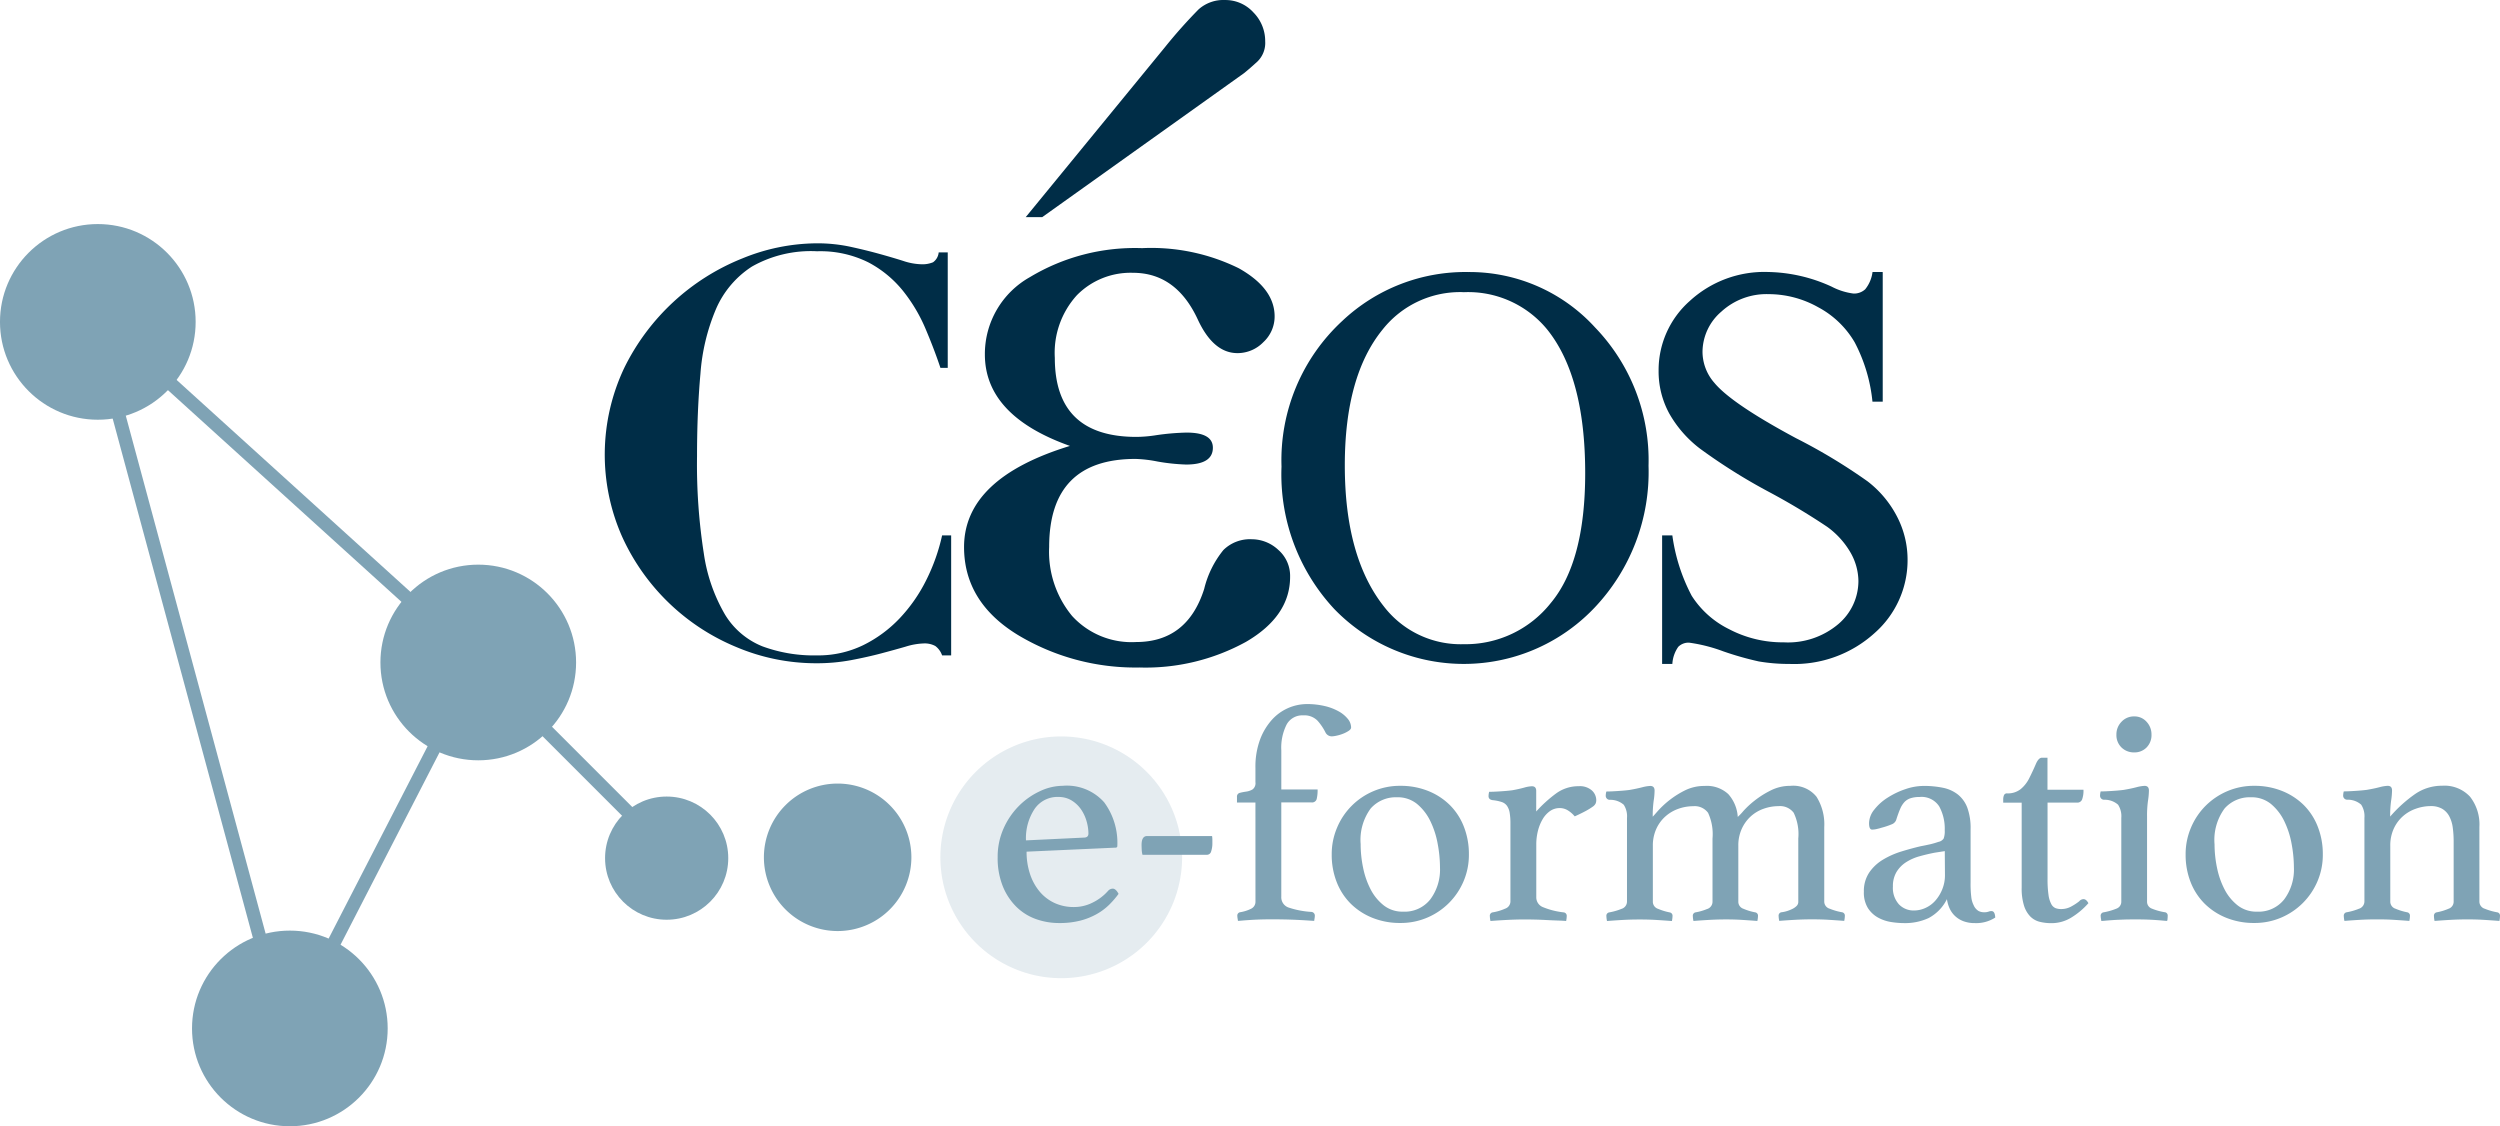 <svg xmlns="http://www.w3.org/2000/svg" width="186.473" height="84.007" viewBox="0 0 186.473 84.007">
  <g id="Groupe_1022" data-name="Groupe 1022" transform="translate(-242.667 -196.633)">
    <path id="Tracé_238" data-name="Tracé 238" d="M488.266,234.174v9.668H487.5a12.039,12.039,0,0,0-1.329-4.432,6.915,6.915,0,0,0-2.732-2.618,7.556,7.556,0,0,0-3.67-.969,4.99,4.99,0,0,0-3.545,1.309,3.982,3.982,0,0,0-1.4,2.979,3.528,3.528,0,0,0,.886,2.329q1.279,1.546,6.081,4.123a41.973,41.973,0,0,1,5.349,3.226,7.862,7.862,0,0,1,2.206,2.649,6.974,6.974,0,0,1,.773,3.195,7.235,7.235,0,0,1-2.464,5.473,8.921,8.921,0,0,1-6.339,2.3,13.412,13.412,0,0,1-2.289-.186,23.375,23.375,0,0,1-2.649-.752,11.861,11.861,0,0,0-2.546-.649,1.082,1.082,0,0,0-.815.309,2.464,2.464,0,0,0-.443,1.278h-.763v-9.586h.763a13.556,13.556,0,0,0,1.443,4.5,6.927,6.927,0,0,0,2.773,2.484,8.6,8.6,0,0,0,4.092.99,5.816,5.816,0,0,0,4.071-1.36,4.215,4.215,0,0,0,1.5-3.216,4.361,4.361,0,0,0-.567-2.082,6.193,6.193,0,0,0-1.762-1.958,50.606,50.606,0,0,0-4.392-2.629,42.554,42.554,0,0,1-5.1-3.206,8.645,8.645,0,0,1-2.3-2.638,6.548,6.548,0,0,1-.783-3.175,6.881,6.881,0,0,1,2.309-5.184,8.225,8.225,0,0,1,5.875-2.175,11.791,11.791,0,0,1,4.721,1.092,4.855,4.855,0,0,0,1.629.516,1.23,1.23,0,0,0,.877-.319,2.56,2.56,0,0,0,.545-1.289Z" transform="translate(-105.168 -17.25)" fill="#002d47"/>
    <path id="Tracé_239" data-name="Tracé 239" d="M433.469,234.174a12.677,12.677,0,0,1,9.431,4.133,14.268,14.268,0,0,1,3.989,10.317A14.7,14.7,0,0,1,442.87,259.2a13.437,13.437,0,0,1-19.43.1,14.72,14.72,0,0,1-3.927-10.617,14.143,14.143,0,0,1,4.535-10.864A13.379,13.379,0,0,1,433.469,234.174Zm-.392,1.5a7.374,7.374,0,0,0-6.019,2.783q-2.825,3.463-2.824,10.142,0,6.844,2.927,10.534a7.234,7.234,0,0,0,5.937,2.8,8.113,8.113,0,0,0,6.5-3.072q2.566-3.071,2.566-9.689,0-7.174-2.824-10.7A7.618,7.618,0,0,0,433.077,235.679Z" transform="translate(-81.259 -17.25)" fill="#002d47"/>
    <g id="Groupe_1018" data-name="Groupe 1018" transform="translate(314.581 196.633)">
      <path id="Tracé_240" data-name="Tracé 240" d="M383.607,245.629q-6.346-2.254-6.345-6.828a6.575,6.575,0,0,1,3.366-5.766,15.189,15.189,0,0,1,8.358-2.158,14.787,14.787,0,0,1,7.215,1.5q2.673,1.5,2.673,3.592a2.605,2.605,0,0,1-.837,1.917,2.684,2.684,0,0,1-1.933.821q-1.8,0-2.963-2.512-1.612-3.479-4.832-3.479a5.617,5.617,0,0,0-4.187,1.675,6.388,6.388,0,0,0-1.643,4.671q0,5.894,6.088,5.894a9.945,9.945,0,0,0,1.482-.129,18.174,18.174,0,0,1,2.254-.193q1.964,0,1.965,1.128,0,1.256-2,1.256a14.871,14.871,0,0,1-2.126-.225,9.855,9.855,0,0,0-1.643-.194q-6.442,0-6.442,6.571a7.514,7.514,0,0,0,1.707,5.138,6,6,0,0,0,4.767,1.949q3.833,0,5.089-3.962a7.331,7.331,0,0,1,1.433-2.9,2.818,2.818,0,0,1,2.11-.805,2.908,2.908,0,0,1,1.981.789,2.577,2.577,0,0,1,.885,2.013q0,2.932-3.285,4.848a15.542,15.542,0,0,1-7.956,1.916,17.009,17.009,0,0,1-9.1-2.448q-3.979-2.448-3.979-6.539Q375.715,248.045,383.607,245.629Z" transform="translate(-375.715 -212.368)" fill="#002d47"/>
      <g id="Groupe_1017" data-name="Groupe 1017" transform="translate(4.595)">
        <path id="Tracé_241" data-name="Tracé 241" d="M394.6,200.152a37.59,37.59,0,0,1,2.506-2.817,2.776,2.776,0,0,1,1.979-.7,2.816,2.816,0,0,1,2.112.924,3.033,3.033,0,0,1,.88,2.156,1.936,1.936,0,0,1-.572,1.5c-.383.352-.719.645-1.012.879l-15.045,10.733h-1.232Z" transform="translate(-384.216 -196.633)" fill="#002d47"/>
      </g>
    </g>
    <path id="Tracé_242" data-name="Tracé 242" d="M359.089,310.267a5.5,5.5,0,1,1-5.5-5.5A5.5,5.5,0,0,1,359.089,310.267Z" transform="translate(-48.443 -49.688)" fill="#7fa3b5"/>
    <path id="Tracé_243" data-name="Tracé 243" d="M390.466,307.276a9.015,9.015,0,1,1-9.016-9.015A9.016,9.016,0,0,1,390.466,307.276Z" transform="translate(-59.627 -46.697)" fill="#7fa3b5" opacity="0.2"/>
    <g id="Groupe_1019" data-name="Groupe 1019" transform="translate(287.778 214.782)">
      <path id="Tracé_244" data-name="Tracé 244" d="M351.162,239.5q-.465-1.394-1.119-2.935a12.019,12.019,0,0,0-1.689-2.828,8.243,8.243,0,0,0-2.576-2.11,8.031,8.031,0,0,0-3.82-.824,8.915,8.915,0,0,0-4.855,1.14,7.127,7.127,0,0,0-2.681,3.166,15.133,15.133,0,0,0-1.161,4.834q-.253,2.808-.254,6.143a42.958,42.958,0,0,0,.507,7.261,12.561,12.561,0,0,0,1.583,4.56,5.786,5.786,0,0,0,2.786,2.364,11.088,11.088,0,0,0,4.074.675,7.675,7.675,0,0,0,3.44-.76,9.54,9.54,0,0,0,2.723-2.005,11.737,11.737,0,0,0,1.984-2.85,14.311,14.311,0,0,0,1.183-3.335h.675v8.95h-.675a1.48,1.48,0,0,0-.507-.7,1.657,1.657,0,0,0-.886-.19,4.961,4.961,0,0,0-1.309.232q-.8.233-1.836.508t-2.259.506a13.878,13.878,0,0,1-2.576.231,15.262,15.262,0,0,1-5.953-1.2,16.108,16.108,0,0,1-8.528-8.212,15.107,15.107,0,0,1,.148-12.623,16.728,16.728,0,0,1,8.823-8.169,14.814,14.814,0,0,1,5.509-1.119,11.757,11.757,0,0,1,2.512.253q1.161.253,2.153.527t1.794.528a4.645,4.645,0,0,0,1.351.254,2.063,2.063,0,0,0,.887-.148,1.01,1.01,0,0,0,.422-.739h.675V239.5Z" transform="translate(-326.127 -230.21)" fill="#002d47"/>
    </g>
    <g id="Groupe_1020" data-name="Groupe 1020" transform="translate(317.082 249.15)">
      <path id="Tracé_245" data-name="Tracé 245" d="M388.582,312.91a.482.482,0,0,1,.343-.16c.152,0,.3.13.435.39a6.606,6.606,0,0,1-.689.8,4.408,4.408,0,0,1-.929.7,5.073,5.073,0,0,1-1.228.493,6.2,6.2,0,0,1-1.583.183,5.1,5.1,0,0,1-1.744-.3,3.993,3.993,0,0,1-1.457-.918,4.561,4.561,0,0,1-1.01-1.538,5.639,5.639,0,0,1-.378-2.157,5.16,5.16,0,0,1,.448-2.157,5.561,5.561,0,0,1,1.158-1.686,5.44,5.44,0,0,1,1.572-1.09,4.021,4.021,0,0,1,1.664-.39,3.716,3.716,0,0,1,3.109,1.239,5.08,5.08,0,0,1,.975,3.235.122.122,0,0,1-.138.138l-6.631.3a5.213,5.213,0,0,0,.251,1.652,4,4,0,0,0,.709,1.308,3.226,3.226,0,0,0,1.11.861,3.4,3.4,0,0,0,1.475.309,3.053,3.053,0,0,0,1.406-.344A3.684,3.684,0,0,0,388.582,312.91Zm-3.708-7a2.065,2.065,0,0,0-1.781.9,3.938,3.938,0,0,0-.639,2.34l4.315-.207q.342,0,.343-.3a3.362,3.362,0,0,0-.137-.918,3.021,3.021,0,0,0-.411-.883,2.342,2.342,0,0,0-.7-.666A1.842,1.842,0,0,0,384.873,305.912Z" transform="translate(-380.342 -298.984)" fill="#7fa3b5"/>
      <path id="Tracé_246" data-name="Tracé 246" d="M405.462,312.006a1.686,1.686,0,0,1,.023.264v.241a1.9,1.9,0,0,1-.092.642.328.328,0,0,1-.321.252h-4.8a1.738,1.738,0,0,1-.057-.39q-.011-.229-.011-.344,0-.665.413-.665Z" transform="translate(-389.47 -302.163)" fill="#7fa3b5"/>
      <path id="Tracé_247" data-name="Tracé 247" d="M414.744,301.137h-1.377v-.413a.282.282,0,0,1,.218-.309,4.08,4.08,0,0,1,.471-.092,1.279,1.279,0,0,0,.47-.161.574.574,0,0,0,.218-.539v-1.056a5.839,5.839,0,0,1,.356-2.157,4.623,4.623,0,0,1,.906-1.48,3.538,3.538,0,0,1,2.547-1.136,5.738,5.738,0,0,1,1.365.149,3.973,3.973,0,0,1,1.044.4,2.315,2.315,0,0,1,.677.562,1.022,1.022,0,0,1,.241.631q0,.138-.195.264a2.267,2.267,0,0,1-.436.218,2.916,2.916,0,0,1-.47.137,1.856,1.856,0,0,1-.321.046.524.524,0,0,1-.482-.275,3.946,3.946,0,0,0-.608-.9,1.374,1.374,0,0,0-1.067-.39,1.331,1.331,0,0,0-1.227.677,3.833,3.833,0,0,0-.4,1.939v2.914h2.707a2.836,2.836,0,0,1-.069.711.351.351,0,0,1-.39.252h-2.249v7.021a.808.808,0,0,0,.528.815,6.544,6.544,0,0,0,1.721.332.275.275,0,0,1,.252.3,1.412,1.412,0,0,1-.023.206c-.016.092-.023.145-.023.161-.045,0-.179-.008-.4-.023s-.485-.031-.792-.046-.635-.027-.986-.035-.681-.011-.986-.011q-.391,0-.792.011c-.268.008-.524.019-.769.035s-.455.03-.631.046-.287.023-.333.023c0-.016-.008-.069-.023-.161a1.326,1.326,0,0,1-.023-.206.25.25,0,0,1,.206-.276,2.842,2.842,0,0,0,.826-.263.572.572,0,0,0,.321-.539Z" transform="translate(-395.517 -293.795)" fill="#7fa3b5"/>
      <path id="Tracé_248" data-name="Tracé 248" d="M426.441,310.2a5.025,5.025,0,0,1,.4-2,5.073,5.073,0,0,1,2.707-2.719,5.019,5.019,0,0,1,2.008-.4,5.484,5.484,0,0,1,2.065.378,4.86,4.86,0,0,1,1.618,1.044,4.643,4.643,0,0,1,1.056,1.618,5.568,5.568,0,0,1,.378,2.076,5.015,5.015,0,0,1-.4,2.007,5.095,5.095,0,0,1-2.707,2.707,5.011,5.011,0,0,1-2.007.4,5.48,5.48,0,0,1-2.065-.378,4.883,4.883,0,0,1-1.618-1.044,4.658,4.658,0,0,1-1.055-1.606A5.544,5.544,0,0,1,426.441,310.2Zm2.157-.758a8.684,8.684,0,0,0,.183,1.744,6.136,6.136,0,0,0,.562,1.618,3.645,3.645,0,0,0,.976,1.193,2.26,2.26,0,0,0,1.445.47,2.439,2.439,0,0,0,2.031-.917,3.711,3.711,0,0,0,.722-2.364,9.728,9.728,0,0,0-.172-1.778,6.482,6.482,0,0,0-.55-1.7,3.828,3.828,0,0,0-.987-1.273,2.278,2.278,0,0,0-1.5-.5,2.5,2.5,0,0,0-1.962.837A3.961,3.961,0,0,0,428.6,309.446Z" transform="translate(-401.524 -298.984)" fill="#7fa3b5"/>
      <path id="Tracé_249" data-name="Tracé 249" d="M454.812,305.129a1.342,1.342,0,0,1,.987.322.987.987,0,0,1,.321.711.672.672,0,0,1-.046.252.61.61,0,0,1-.218.241,4.711,4.711,0,0,1-.482.3q-.31.172-.86.424a2.1,2.1,0,0,0-.494-.436,1.149,1.149,0,0,0-.63-.183,1.241,1.241,0,0,0-.711.217,1.9,1.9,0,0,0-.551.6,3.224,3.224,0,0,0-.356.872,4.119,4.119,0,0,0-.126,1.02v3.947a.787.787,0,0,0,.528.745,5.668,5.668,0,0,0,1.514.378.257.257,0,0,1,.23.276,1.961,1.961,0,0,1-.046.367c-.168-.016-.378-.026-.631-.035s-.516-.019-.791-.034-.559-.027-.851-.035-.563-.011-.811-.011q-.627,0-1.295.034t-1.264.081a1.922,1.922,0,0,1-.047-.367.251.251,0,0,1,.207-.276,3.756,3.756,0,0,0,.929-.275.576.576,0,0,0,.4-.528v-5.828a4.728,4.728,0,0,0-.057-.8,1.269,1.269,0,0,0-.2-.516.79.79,0,0,0-.4-.287,3.194,3.194,0,0,0-.676-.137c-.2-.031-.3-.13-.3-.3a1.308,1.308,0,0,1,.046-.321q.3,0,.837-.035t.885-.08q.511-.092.894-.2a2.419,2.419,0,0,1,.569-.1q.325,0,.325.345v1.537a9.88,9.88,0,0,1,1.48-1.343A2.807,2.807,0,0,1,454.812,305.129Z" transform="translate(-411.471 -299.003)" fill="#7fa3b5"/>
      <path id="Tracé_250" data-name="Tracé 250" d="M474.106,307.4a4.114,4.114,0,0,0,.415-.436,6.617,6.617,0,0,1,.841-.78,6.888,6.888,0,0,1,1.2-.757,3.188,3.188,0,0,1,1.463-.344,2.227,2.227,0,0,1,1.956.815,3.859,3.859,0,0,1,.576,2.259v5.576a.558.558,0,0,0,.413.516,4.453,4.453,0,0,0,.917.263.25.25,0,0,1,.207.276,1.967,1.967,0,0,1-.047.367q-.6-.046-1.171-.081t-1.249-.034q-.606,0-1.226.034t-1.2.081a1.878,1.878,0,0,1-.047-.367.25.25,0,0,1,.207-.276,2.257,2.257,0,0,0,.424-.091,2.765,2.765,0,0,0,.4-.161,1.159,1.159,0,0,0,.31-.218.421.421,0,0,0,.126-.309v-4.727a3.656,3.656,0,0,0-.344-1.916,1.272,1.272,0,0,0-1.124-.493,3.322,3.322,0,0,0-1.136.2,2.805,2.805,0,0,0-.952.573,2.854,2.854,0,0,0-.665.93,2.991,2.991,0,0,0-.252,1.262v4.177a.554.554,0,0,0,.389.516,4.047,4.047,0,0,0,.872.263.25.25,0,0,1,.206.276,1.967,1.967,0,0,1-.047.367q-.6-.046-1.158-.081t-1.182-.034q-.619,0-1.227.034t-1.2.081a2.005,2.005,0,0,1-.046-.367.251.251,0,0,1,.206-.276,3.975,3.975,0,0,0,.838-.241.573.573,0,0,0,.424-.539v-4.727a3.78,3.78,0,0,0-.331-1.916,1.233,1.233,0,0,0-1.107-.493,3.289,3.289,0,0,0-1.13.2,2.9,2.9,0,0,0-.958.573,2.767,2.767,0,0,0-.673.93,3,3,0,0,0-.251,1.262v4.177a.557.557,0,0,0,.4.516,4.326,4.326,0,0,0,.861.263.25.25,0,0,1,.206.276,2.006,2.006,0,0,1-.046.367q-.6-.046-1.172-.081c-.383-.023-.792-.034-1.225-.034q-.674,0-1.272.034t-1.171.081a1.922,1.922,0,0,1-.047-.367.251.251,0,0,1,.206-.276,4.459,4.459,0,0,0,.918-.263.571.571,0,0,0,.413-.539v-6.241a1.579,1.579,0,0,0-.241-.986,1.51,1.51,0,0,0-1.044-.368.3.3,0,0,1-.3-.321,1.27,1.27,0,0,1,.045-.3q.3,0,.837-.035c.359-.023.655-.049.885-.08q.533-.092.951-.2a2.849,2.849,0,0,1,.6-.1q.324,0,.325.344a5.091,5.091,0,0,1-.069.769,8.165,8.165,0,0,0-.069,1.181c.045-.045.175-.191.389-.436a6.789,6.789,0,0,1,2.012-1.525,3.219,3.219,0,0,1,1.463-.332,2.349,2.349,0,0,1,1.772.608A2.813,2.813,0,0,1,474.106,307.4Z" transform="translate(-418.903 -298.984)" fill="#7fa3b5"/>
      <path id="Tracé_251" data-name="Tracé 251" d="M509.4,314.425q.252,0,.276.482a2.6,2.6,0,0,1-1.515.413,2.359,2.359,0,0,1-.879-.149,1.871,1.871,0,0,1-.627-.4,1.8,1.8,0,0,1-.395-.574,2.477,2.477,0,0,1-.187-.665,3.211,3.211,0,0,1-1.365,1.411,4.179,4.179,0,0,1-1.824.378,6.278,6.278,0,0,1-.974-.081,2.966,2.966,0,0,1-.976-.332,2.1,2.1,0,0,1-.757-.711,2.191,2.191,0,0,1-.3-1.216,2.48,2.48,0,0,1,.4-1.434,3.283,3.283,0,0,1,1.033-.964,6.211,6.211,0,0,1,1.377-.608q.744-.229,1.433-.39c.26-.046.5-.1.723-.149a5.6,5.6,0,0,0,.585-.172.609.609,0,0,0,.4-.252,1.588,1.588,0,0,0,.08-.62,3.456,3.456,0,0,0-.413-1.778,1.563,1.563,0,0,0-1.469-.7,2.133,2.133,0,0,0-.665.092,1.1,1.1,0,0,0-.459.287,1.761,1.761,0,0,0-.321.517q-.138.321-.276.757a.553.553,0,0,1-.309.368,5.756,5.756,0,0,1-.815.275,3.439,3.439,0,0,1-.344.092,1.619,1.619,0,0,1-.344.045c-.153,0-.229-.161-.229-.481a1.651,1.651,0,0,1,.389-1.01,3.9,3.9,0,0,1,1-.895,5.965,5.965,0,0,1,1.318-.631,4.224,4.224,0,0,1,1.355-.241,6.965,6.965,0,0,1,1.449.137,2.662,2.662,0,0,1,1.11.5,2.3,2.3,0,0,1,.708.987,4.441,4.441,0,0,1,.244,1.606v3.947a8.231,8.231,0,0,0,.057,1.158,1.766,1.766,0,0,0,.172.563.927.927,0,0,0,.356.424.851.851,0,0,0,.4.1.958.958,0,0,0,.356-.046A.539.539,0,0,1,509.4,314.425Zm-3.488-4.474-.738.115q-.6.115-1.166.276a3.631,3.631,0,0,0-1,.448,2.253,2.253,0,0,0-.7.723,2.047,2.047,0,0,0-.265,1.078,1.823,1.823,0,0,0,.45,1.331,1.507,1.507,0,0,0,1.12.458,2.062,2.062,0,0,0,.866-.195,2.167,2.167,0,0,0,.738-.551,2.919,2.919,0,0,0,.508-.837,2.776,2.776,0,0,0,.2-1.056Z" transform="translate(-435.267 -298.984)" fill="#7fa3b5"/>
      <path id="Tracé_252" data-name="Tracé 252" d="M524.773,311.9a.43.43,0,0,1,.322-.161c.137,0,.26.1.366.3a5.591,5.591,0,0,1-1.284,1.078,2.806,2.806,0,0,1-1.469.413,3.569,3.569,0,0,1-.872-.1,1.5,1.5,0,0,1-.711-.4,2.037,2.037,0,0,1-.47-.815,4.323,4.323,0,0,1-.172-1.342v-6.333h-1.377v-.252a.776.776,0,0,1,.057-.3.232.232,0,0,1,.24-.138,1.535,1.535,0,0,0,1.009-.321,2.5,2.5,0,0,0,.643-.826q.276-.551.481-1.032t.459-.482h.413v2.387h2.684a1.931,1.931,0,0,1-.1.722.378.378,0,0,1-.379.241h-2.2v5.69a8,8,0,0,0,.07,1.182,2.044,2.044,0,0,0,.205.688.654.654,0,0,0,.321.31,1.175,1.175,0,0,0,.414.069,1.55,1.55,0,0,0,.722-.172A4.163,4.163,0,0,0,524.773,311.9Z" transform="translate(-444.103 -297.189)" fill="#7fa3b5"/>
      <path id="Tracé_253" data-name="Tracé 253" d="M535.035,310.637c-.263,0-.53,0-.8.011s-.519.019-.749.035-.429.03-.6.046-.276.023-.321.023c0-.016-.008-.069-.023-.161a1.5,1.5,0,0,1-.023-.206.251.251,0,0,1,.207-.276,4.644,4.644,0,0,0,.964-.275.544.544,0,0,0,.367-.528v-6.241a1.572,1.572,0,0,0-.242-.986,1.508,1.508,0,0,0-1.043-.368.3.3,0,0,1-.3-.321,1.293,1.293,0,0,1,.045-.3c.2,0,.478-.012.838-.035s.655-.049.886-.08c.355-.061.672-.126.951-.2a2.838,2.838,0,0,1,.6-.1c.216,0,.325.115.325.344a5.23,5.23,0,0,1-.069.769,7.987,7.987,0,0,0-.07,1.181v6.333a.543.543,0,0,0,.356.528,4.386,4.386,0,0,0,1,.275.248.248,0,0,1,.183.276c0,.046,0,.115-.011.206a.358.358,0,0,1-.035.161c-.045,0-.149-.008-.309-.023s-.356-.031-.586-.046-.479-.027-.749-.035S535.3,310.637,535.035,310.637Zm-1.342-13.79a1.336,1.336,0,0,1,.379-.952,1.251,1.251,0,0,1,.951-.4,1.194,1.194,0,0,1,.919.4,1.367,1.367,0,0,1,.367.952,1.306,1.306,0,0,1-.367.964,1.247,1.247,0,0,1-.919.368,1.309,1.309,0,0,1-.951-.368A1.277,1.277,0,0,1,533.693,296.846Z" transform="translate(-450.246 -294.575)" fill="#7fa3b5"/>
      <path id="Tracé_254" data-name="Tracé 254" d="M544.277,310.2a5.025,5.025,0,0,1,.4-2,5.1,5.1,0,0,1,1.09-1.629,5.167,5.167,0,0,1,1.617-1.09,5.021,5.021,0,0,1,2.008-.4,5.48,5.48,0,0,1,2.065.378,4.855,4.855,0,0,1,1.618,1.044,4.643,4.643,0,0,1,1.056,1.618,5.568,5.568,0,0,1,.379,2.076,5,5,0,0,1-.4,2.007,5.1,5.1,0,0,1-2.707,2.707,5.013,5.013,0,0,1-2.008.4,5.479,5.479,0,0,1-2.065-.378,4.881,4.881,0,0,1-1.617-1.044,4.653,4.653,0,0,1-1.056-1.606A5.555,5.555,0,0,1,544.277,310.2Zm2.157-.758a8.686,8.686,0,0,0,.183,1.744,6.121,6.121,0,0,0,.563,1.618,3.643,3.643,0,0,0,.975,1.193,2.261,2.261,0,0,0,1.446.47,2.437,2.437,0,0,0,2.03-.917,3.711,3.711,0,0,0,.723-2.364,9.821,9.821,0,0,0-.172-1.778,6.52,6.52,0,0,0-.551-1.7,3.827,3.827,0,0,0-.987-1.273,2.278,2.278,0,0,0-1.5-.5,2.5,2.5,0,0,0-1.962.837A3.959,3.959,0,0,0,546.434,309.446Z" transform="translate(-455.668 -298.984)" fill="#7fa3b5"/>
      <path id="Tracé_255" data-name="Tracé 255" d="M576.176,313.737a.56.56,0,0,0,.413.516,4.465,4.465,0,0,0,.918.263.25.25,0,0,1,.206.276,1.95,1.95,0,0,1-.045.367q-.6-.046-1.17-.081t-1.239-.034q-.619,0-1.227.034t-1.2.081a1.946,1.946,0,0,1-.045-.367.25.25,0,0,1,.206-.276,4.014,4.014,0,0,0,.872-.263.555.555,0,0,0,.391-.516v-4.5a7.574,7.574,0,0,0-.069-1.056,2.491,2.491,0,0,0-.263-.837,1.41,1.41,0,0,0-.526-.551,1.674,1.674,0,0,0-.856-.2,3.323,3.323,0,0,0-1.119.2,2.885,2.885,0,0,0-.97.573,2.775,2.775,0,0,0-.673.93,3,3,0,0,0-.251,1.262v4.177a.557.557,0,0,0,.4.516,4.317,4.317,0,0,0,.861.263.25.25,0,0,1,.206.276,2,2,0,0,1-.045.367c-.4-.031-.789-.057-1.173-.081s-.792-.034-1.225-.034q-.675,0-1.272.034t-1.172.081a1.973,1.973,0,0,1-.047-.367.251.251,0,0,1,.207-.276,4.43,4.43,0,0,0,.918-.263.572.572,0,0,0,.413-.539v-6.241a1.572,1.572,0,0,0-.242-.986,1.507,1.507,0,0,0-1.043-.368.3.3,0,0,1-.3-.321,1.272,1.272,0,0,1,.045-.3c.2,0,.478-.012.838-.035s.655-.049.886-.08c.355-.061.672-.126.951-.2a2.848,2.848,0,0,1,.6-.1c.216,0,.325.115.325.344a5.231,5.231,0,0,1-.069.769,8,8,0,0,0-.07,1.181,10.064,10.064,0,0,1,1.886-1.7,3.514,3.514,0,0,1,1.978-.6,2.6,2.6,0,0,1,2.091.815,3.36,3.36,0,0,1,.7,2.259Z" transform="translate(-465.655 -298.984)" fill="#7fa3b5"/>
    </g>
    <g id="Groupe_1021" data-name="Groupe 1021" transform="translate(242.666 213.346)">
      <path id="Tracé_256" data-name="Tracé 256" d="M298.137,279.822l-14.053-14.053L269.76,293.6l-14.594-54.051,28.917,26.215" transform="translate(-248.41 -233.068)" fill="none" stroke="#7fa3b5" stroke-miterlimit="10" stroke-width="1"/>
      <circle id="Ellipse_133" data-name="Ellipse 133" cx="7.297" cy="7.297" r="7.297" transform="translate(28.377 25.404)" fill="#7fa3b5"/>
      <circle id="Ellipse_134" data-name="Ellipse 134" cx="4.594" cy="4.594" r="4.594" transform="translate(45.133 42.701)" fill="#7fa3b5"/>
      <circle id="Ellipse_135" data-name="Ellipse 135" cx="7.297" cy="7.297" r="7.297" transform="translate(14.324 52.7)" fill="#7fa3b5"/>
      <circle id="Ellipse_136" data-name="Ellipse 136" cx="7.297" cy="7.297" r="7.297" transform="translate(0 0)" fill="#7fa3b5"/>
    </g>
  </g>
</svg>
